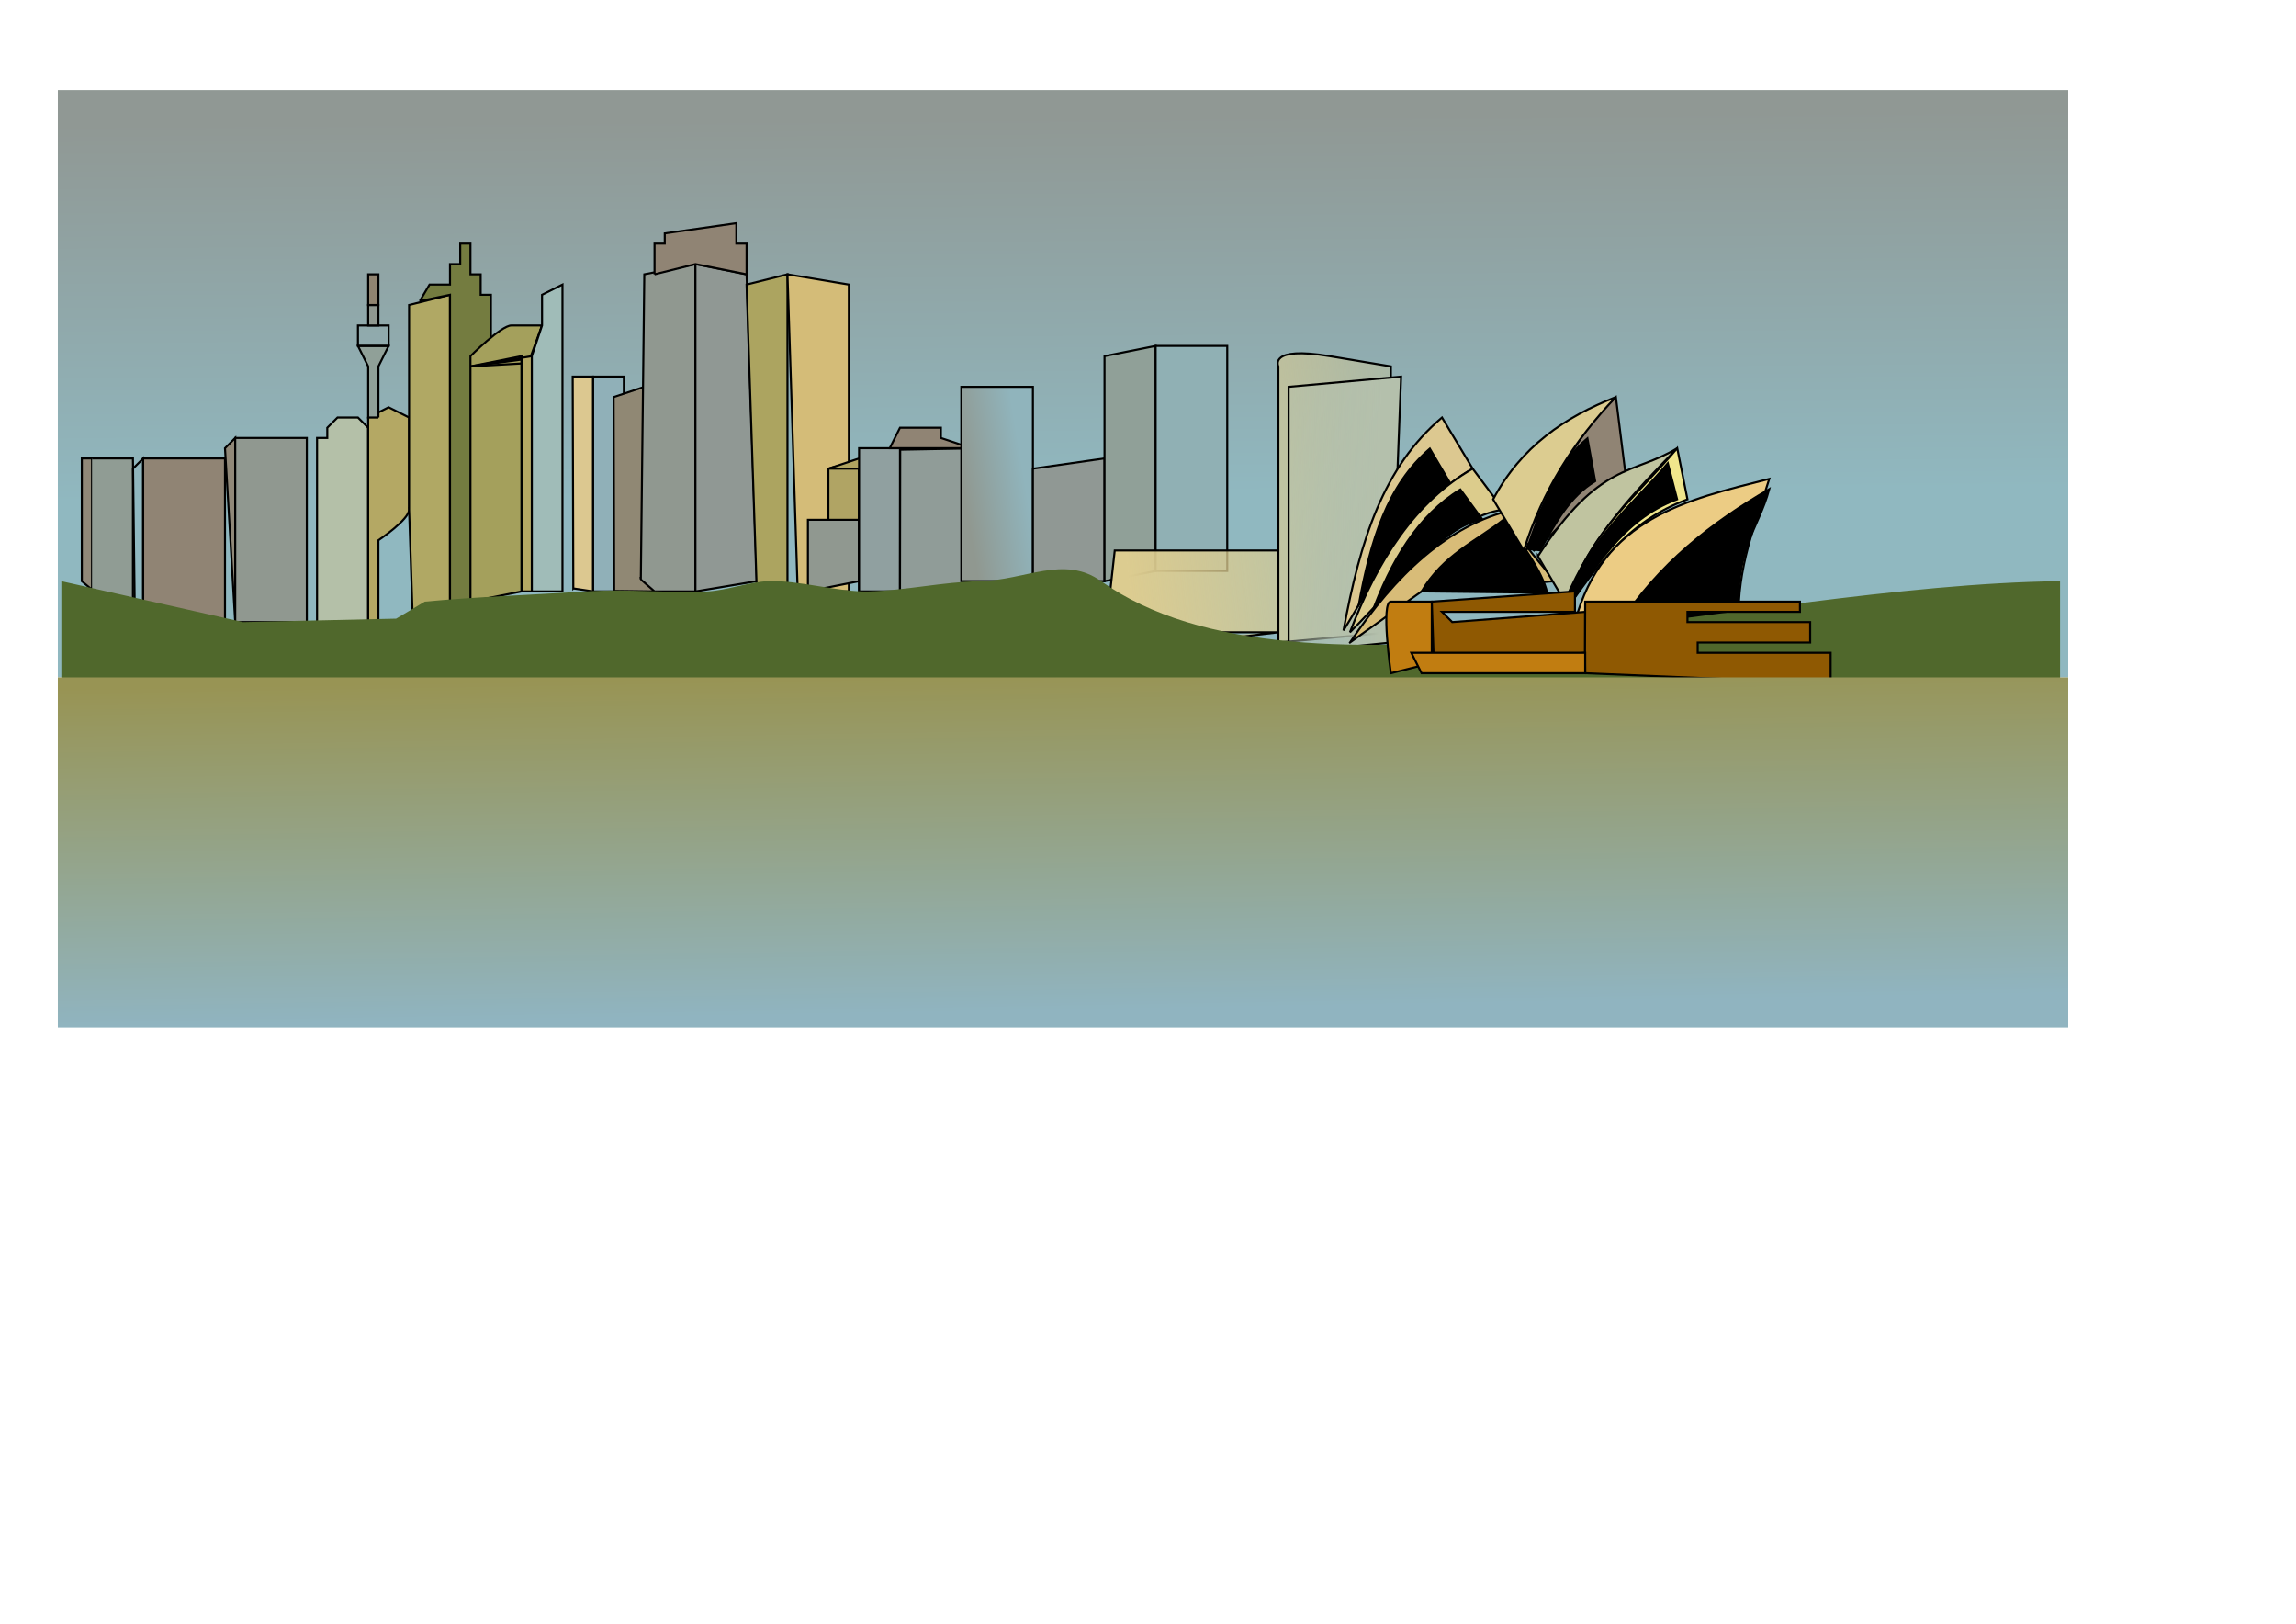 <?xml version="1.0"?>
<svg xmlns:rdf="http://www.w3.org/1999/02/22-rdf-syntax-ns#" xmlns="http://www.w3.org/2000/svg" xmlns:cc="http://creativecommons.org/ns#" xmlns:xlink="http://www.w3.org/1999/xlink" xmlns:dc="http://purl.org/dc/elements/1.1/" xmlns:svg="http://www.w3.org/2000/svg" id="svg2984" height="210mm" width="297mm" version="1.1">
  <title id="title2894">sydney skyline</title>
  <defs id="defs2986">
    <linearGradient id="linearGradient3911" y2="219.09" gradientUnits="userSpaceOnUse" y1="219.83" x2="600" x1="675.01">
      <stop id="stop3907" stop-color="#b4c0ac" offset="0"/>
      <stop id="stop3909" stop-color="#b4c0ac" stop-opacity="0" offset="1"/>
    </linearGradient>
    <linearGradient id="linearGradient3919" y2="264.09" gradientUnits="userSpaceOnUse" y1="287.63" x2="760" x1="552.11">
      <stop id="stop3915" stop-color="#dccc90" offset="0"/>
      <stop id="stop3917" stop-color="#dccc90" stop-opacity="0" offset="1"/>
    </linearGradient>
    <linearGradient id="linearGradient3927" y2="229.09" gradientUnits="userSpaceOnUse" y1="234.09" x2="500" x1="470">
      <stop id="stop3923" stop-color="#909890" offset="0"/>
      <stop id="stop3925" stop-color="#90b4bc" offset="1"/>
    </linearGradient>
    <linearGradient id="linearGradient3941" x1="535.99" gradientUnits="userSpaceOnUse" y1="-18.603" gradientTransform="translate(-173.95 -39.598)" x2="537.4" y2="-203.86">
      <stop id="stop3937" stop-color="#909894" offset="0"/>
      <stop id="stop3939" stop-color="#90b8c0" offset="1"/>
    </linearGradient>
    <linearGradient id="linearGradient3949" x1="544.47" gradientUnits="userSpaceOnUse" y1="503.68" gradientTransform="translate(-176.78 -7.071)" x2="541.64" y2="338.22">
      <stop id="stop3945" stop-color="#90b4c0" offset="0"/>
      <stop id="stop3947" stop-color="#989454" offset="1"/>
    </linearGradient>
  </defs>
  <g id="layer1">
    <rect id="rect3933" transform="scale(1,-1)" height="287.09" width="982.88" y="-331.14" x="28.284" stroke-width="0" fill="url(#linearGradient3941)"/>
    <path id="path3903" stroke="#000" stroke-width="1px" fill="#908474" d="m795 234.09-5-40c-21.679 19.326-30.476 46.381-45 70l5 5c14.903-12.006 27.211-33.095 45-35z"/>
    <path id="path3011" stroke="#000" stroke-width="1px" fill="#908878" d="m40 284.09v-60h5v64.188l-5-4.188z"/>
    <path id="path3013" stroke="#000" stroke-width="1px" fill="#909c94" d="m45 224.09h20l0.838 70.025-20.838-5.03"/>
    <path id="path3015" stroke="#000" stroke-width="1px" fill="none" d="m65 294.09v-65l5-5v70h-5z"/>
    <path id="path3017" stroke="#000" stroke-width="1px" fill="#908474" d="m70 294.09v-70h40v80l-40-10z"/>
    <path id="path3019" stroke="#000" stroke-width="1px" fill="#908878" d="m115 304.09-5-85 5-5v90z"/>
    <path id="path3021" stroke="#000" stroke-width="1px" fill="#909890" d="m115 304.09v-90h35v90h-35z"/>
    <path id="path3023" stroke="#000" stroke-width="1px" fill="#b4c0a8" d="m155 304.09v-90h5v-5l5-5h10l5 5v95h-25z"/>
    <path id="path3025" stroke="#000" stroke-width="1px" fill="#b4a864" d="m180 304.09v-100l10-5 10 5v45c0 5-15 15-15 15v40h-5z"/>
    <path id="path3027" stroke="#000" stroke-width="1px" fill="#90a098" d="m185 204.09v-25l5-10h-15l5 10v25h5z"/>
    <path id="path3029" stroke="#000" stroke-width="1px" fill="none" d="m175 169.09v-10h15v10h-15z"/>
    <path id="path3031" stroke="#000" stroke-width="1px" fill="#909890" d="m180 159.09v-10h5v10h-5z"/>
    <path id="path3033" stroke="#000" stroke-width="1px" fill="#b0a864" d="m200 249.09v-100l20-5v150l-18.325 5.025-1.68-50.03z"/>
    <path id="path3035" stroke="#000" stroke-width="1px" fill="#747c40" d="m205.23 147.18 4.77-8.09h10v-10h5v-10h5v15h5v10h5v150h-20v-150l-14.774 3.089z"/>
    <path id="path3037" stroke="#000" stroke-width="1px" fill="#a4a05c" d="m230 294.09v-120s15-15 20-15h15l-6.68 18.38-28.32 1.62 25-5v115l-25 5z"/>
    <path id="path3039" stroke="#000" stroke-width="1px" fill="#b4a864" d="m265 159.09-5 15-30 5 25-3.325v113.32h10l-5-115 5-15z"/>
    <path id="path3041" stroke="#000" stroke-width="1px" fill="none" d="m265 289.09z"/>
    <path id="path3043" stroke="#000" stroke-width="1px" fill="#a0bcb8" d="m260 289.09v-115l5-15v-15l10-5v150h-15z"/>
    <path id="path3045" stroke="#000" stroke-width="1px" fill="#dcc890" d="m280.29 287.63-0.29-103.54h10v105l-9.706-1.462z"/>
    <path id="path3047" stroke="#000" stroke-width="1px" fill="#90b0b8" d="m290 184.09h15v105h-15v-105z"/>
    <path id="path3051" stroke="#000" stroke-width="1px" fill="#908874" d="m300.27 288.84-0.27-94.75l15-5 5 100-19.728-0.251z"/>
    <path id="path3053" stroke="#000" stroke-width="1px" fill="#909890" d="m313.3 283.26 1.7-149.17l25-5v160h-20l-6.701-5.838z"/>
    <path id="path3055" stroke="#000" stroke-width="1px" fill="#909894" d="m340 129.09 25 5 5 150-30 5v-160z"/>
    <path id="path3057" stroke="#000" stroke-width="1px" fill="#908474" d="m320 134.09v-15h5v-5l35-5v10h5v15l-25-5-20 5z"/>
    <path id="path3059" stroke="#000" stroke-width="1px" fill="#aca460" d="m370 289.09-5-150 20-5v155h-15z"/>
    <path id="path3061" stroke="#000" stroke-width="1px" fill="#d4bc78" d="m385 134.09 30 5v150h-25l-5-155z"/>
    <path id="path3063" stroke="#000" stroke-width="1px" fill="#909890" d="m395 289.09v-35h25v30l-25 5z"/>
    <path id="path3065" stroke="#000" stroke-width="1px" fill="#b0a464" d="m405 254.09v-25s15-5 15 0v25h-15z"/>
    <path id="path3067" stroke="#000" stroke-width="1px" fill="#b0a460" d="m405 229.09h30l-15-5-15 5z"/>
    <path id="path3069" stroke="#000" stroke-width="1px" fill="none" d="m420 229.09v60h15v-60h-15z"/>
    <path id="path3071" stroke="#000" stroke-width="1px" fill="#90a0a0" d="m420 289.09v-70h20v70h-20z"/>
    <path id="path3073" stroke="#000" stroke-width="1px" fill="#909c98" d="m440.12 219.83 39.88-0.74v65l-40 5 0.116-69.265z"/>
    <path id="path3075" stroke="#000" stroke-width="1px" fill="#908474" d="m435 219.09 5-10h20v5l15 5h-40z"/>
    <path id="path3077" stroke="#000" stroke-width="1px" fill="url(#linearGradient3927)" d="m470 284.09v-95h35v95h-35z"/>
    <path id="path3079" stroke="#000" stroke-width="1px" fill="#909894" d="m505 284.09v-55l35-5v60h-35z"/>
    <path id="path3081" stroke="#000" stroke-width="1px" fill="#90a098" d="m540 284.09v-110l25-5v110l-25 5z"/>
    <path id="path3083" stroke="#000" stroke-width="1px" fill="#90b0b4" d="m565 169.09h35v110h-35v-110z"/>
    <path id="path3085" stroke="#000" stroke-width="1px" fill="url(#linearGradient3919)" d="m540 314.09 5-45h80v40h-35l-50 10 85-10v-130s-5-10 25-5 30 5 30 5v130l-55 5v-5"/>
    <path id="path3087" stroke="#000" stroke-width="1px" fill="url(#linearGradient3911)" d="m630 314.09v-125l55-5-5 130-50 5v-5z"/>
    <path id="path3089" stroke="#000" stroke-width="1px" fill="#dcc890" d="m656.84 308.22c8.16-44.13 19.48-79.94 48.16-104.13l15 25c-30.251 17.174-45.13 49.721-63.155 79.122z"/>
    <path id="path3091" stroke="#000" stroke-width=".735px" d="m664.05 296.33c5.933-32.729 14.172-59.294 35.033-77.236l10.92 18.55c-22.008 12.74-32.832 36.883-45.946 58.691z"/>
    <path id="path3093" stroke="#000" stroke-width="1px" fill="#dccc8c" d="m660 309.09c13.461-35.386 32.039-63.948 60-80l15 20c-26.176 3.54-50.337 35.288-75 60z"/>
    <path id="path3095" stroke="#000" stroke-width=".755px" d="m670 301.24c9.871-27.49 23.496-49.678 44-62.148l11 15c-19.195 2.75-36.914 27.951-55 47.148z"/>
    <path id="path3097" stroke="#000" stroke-width="1px" fill="#d8bc78" d="m660 314.09c22.351-33.176 47.986-57.592 80-65-1.779 11.667 11.338 23.333 20 35l-65 5-35 25z"/>
    <path id="path3099" stroke="#000" stroke-width="1px" d="m695 289.09c10.801-17.997 26.293-24.268 40-35 8.297 10 19.273 25.657 21.414 35.657l-61.41-0.66z"/>
    <path id="path3101" stroke="#000" stroke-width="1px" fill="#dccc90" d="m730 244.09c13.627-25.771 35.114-40.313 60-50-20.32 21.2-35.973 45.734-45 75l-15-25z"/>
    <path id="path3103" stroke="#000" stroke-width=".807px" d="m746.44 268.39c7.343-21.377 15.046-42.293 29.706-54.294l3.85 21.15c-12.639 7.68-18.968 19.793-26.965 33.846l-6.593-0.706z"/>
    <path id="path3105" stroke="#000" stroke-width="1px" fill="#c0c4a0" d="m751.89 271.89c30.29-46.66 46.55-39.58 68.11-52.8-20.296 21.075-40.968 41.397-55 75l-13.11-22.202z"/>
    <path id="path3107" stroke="#000" stroke-width="1px" fill="#f0e68c" d="m765 299.09c9.84-37.587 34.751-55.796 55-80l5 25c-29.555 10.902-44.588 33.098-60 55z"/>
    <path id="path3109" stroke="#000" stroke-width=".913px" d="m765 299.09c9.02-34.17 31.855-50.724 50.417-72.727l4.58 17.73c-27.092 9.911-40.873 35.089-55 55z"/>
    <path id="path3111" stroke="#000" stroke-width="1px" fill="#eccc84" d="m770 304.09c13.56-51.026 54.747-59.798 95-70-6.856 22.22-15.772 43.204-15 70h-80z"/>
    <path id="path3113" stroke="#000" stroke-width="1px" d="m791.24 305.79c19.9-30.66 45.83-50.47 73.76-66.7-5.469 20.12-16.958 28.639-15 65l-58.76 1.7z"/>
    <path id="path3115" stroke="#000" stroke-width="1px" fill="#908470" d="m180 149.09v-15h5v15h-5z"/>
    <path id="rect3120" stroke-width="0" fill="#50682c" d="m30 284.09 44.417 10 44.417 10 74.85-1.685 13.984-8.315c25.581-2.404 53.337-3.341 78.963-5 21.002-1.359 38.225 0.945 59.223 0 9.028-0.406 20.571-4.651 29.611-5 15.292-0.59 34.055 5.403 49.352 5 18.393-0.484 35.943-4.642 54.287-5 22.2-0.433 41.065-12.957 59.223 0 96.844 69.108 314.29 1.802 468.84 0v50h-977.17v-50z"/>
    <path id="path3895" stroke="#000" stroke-width="1px" fill="#c17d11" d="m680 329.09s-5-35 0-35h20v30l-20 5z"/>
    <path id="path3897" stroke="#000" stroke-width="1px" fill="#8f5902" d="m701.04 324.56-1.04-30.47l70-5v10h-65l5 5 65-5v20l-73.962 5.467z"/>
    <path id="path3899" stroke="#000" stroke-width="1px" fill="#8f5902" d="m774.89 320.93 0.11-26.84h105v5h-55v5h60v10h-55v5h65v15l-120-5-0.105-8.165z"/>
    <path id="path3901" stroke="#000" stroke-width="1px" fill="#c17d11" d="m775 319.09h-85l5 10h80v-10z"/>
    <rect id="rect3931" height="171.12" width="982.88" y="331.14" x="28.284" stroke-width="0" fill="url(#linearGradient3949)"/>
  </g>
</svg>
